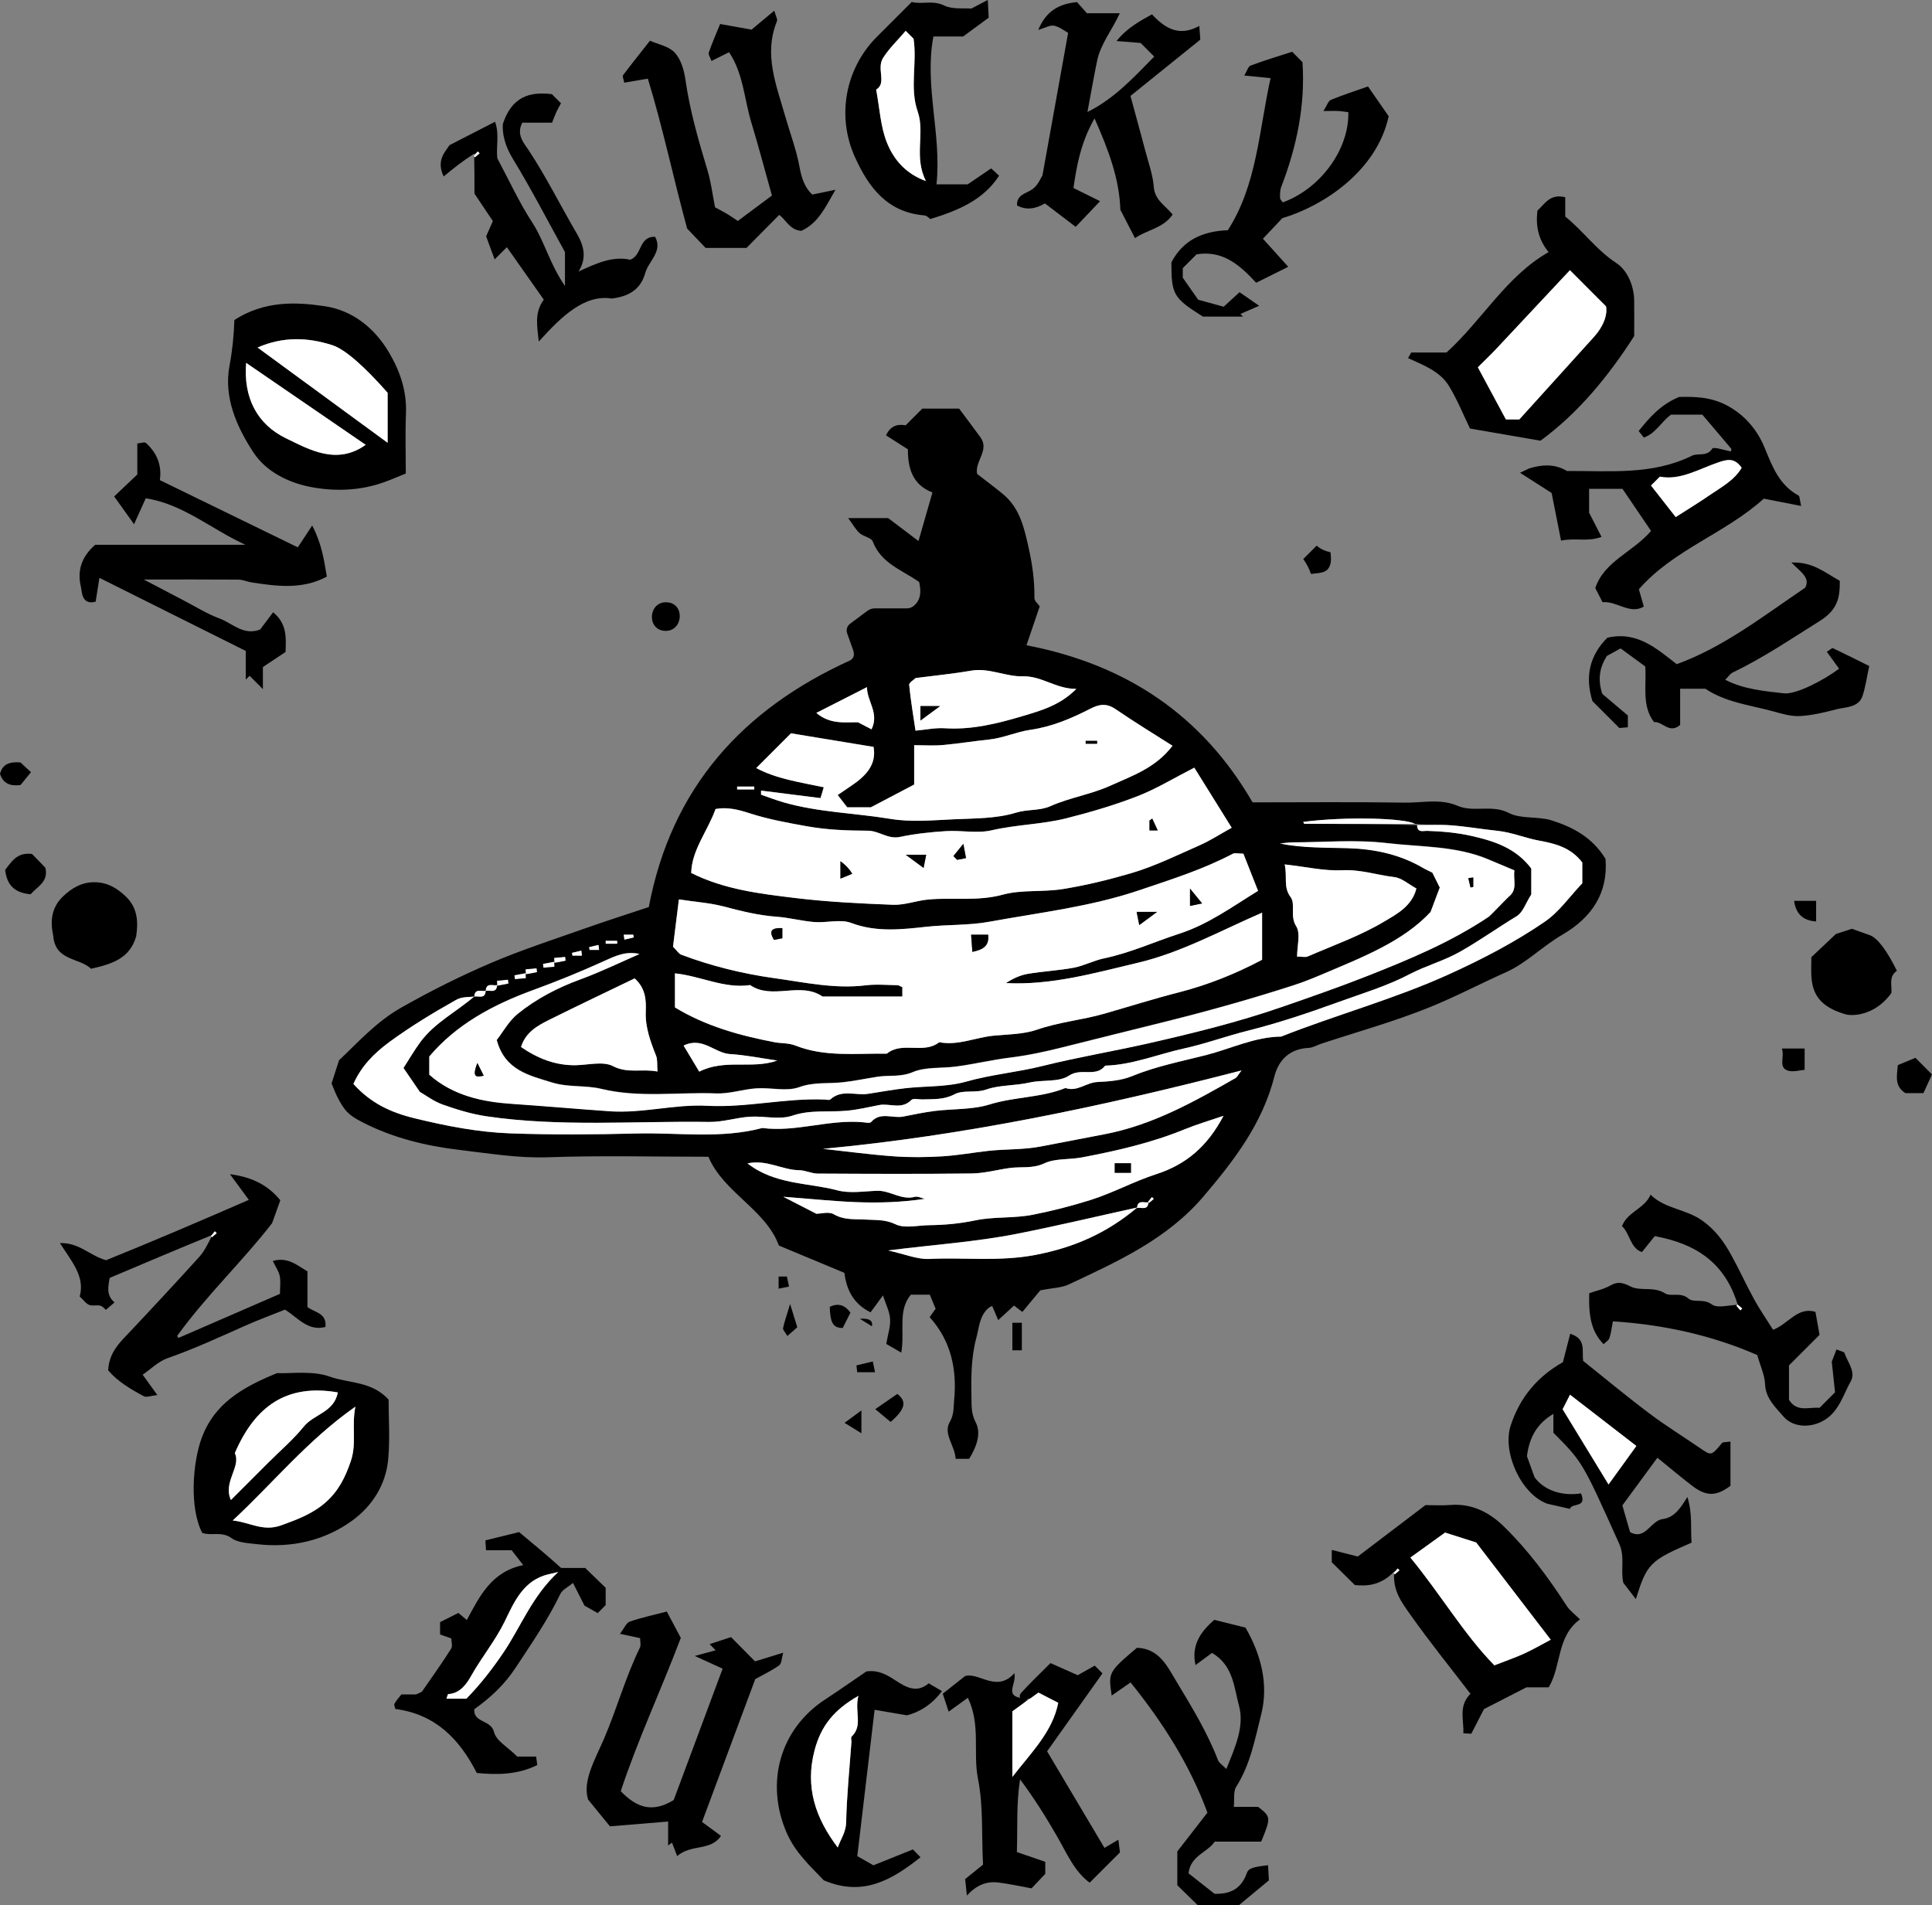 <svg viewBox="0 0 338.13 333.41" xmlns="http://www.w3.org/2000/svg" id="Calque_2">
  <rect x="0" y="0" width="338.13" height="333.41" fill="#808080" stroke="none"/>
  <defs>
    <style>
      .cls-1 {
        fill: #fff;
      }
    </style>
  </defs>
  <g data-name="Calque_1" id="Calque_1-2">
    <path d="M149.41,114.06l-1.14-3.21c-.22-.62-.02-1.3.51-1.69.99-.74,2.01-1.5,3.03-2.26.38-.28.84-.43,1.31-.43h5.63c.4,0,.8-.14,1.11-.39,1.41-1.14,1.34-2.68,1.01-4.22-2.99-2.11-6.66-3.24-8.12-7.09-.26-.68-1.63-.86-2.31-1.47-.67-.6-1.12-1.45-2-2.63h7c1.54,1.17,3.29,2.49,5.31,4.02.86-2.98,1.62-5.66,2.44-8.5-3.51-1.36-4.31-4.26-4.29-7.55-1.29-.82-2.49-1.59-3.83-2.45.73-1.59,1.89-2.03,3.43-1.76l2.92-2.92h6.44c1.07,1.43,2.4,3.2,3.71,4.99,1.68,2.29-1.01,4.21-.56,6.44,1.49,1.16,3.03,2.3,4.5,3.51,3.02,2.49,3.76,6,4.56,9.62.64,2.87,1.01,5.69.97,8.6,0,.51.65,1.03.93,1.45-.79,2.31-1.53,4.5-2.32,6.81,17.49,3.35,30.76,12.27,39.57,27.49,8.98,0,17.8-.09,26.62.05,3.08.05,6.24-.75,9.25.55,2.85,1.23,5.99-.29,8.99,1.26,2.14,1.1,5.06.54,7.46,1.29,3.67,1.16,7.11,2.92,9.45,6.74.47,5.82-2.24,10.2-7.63,13.32-3.4,1.97-6.27,4.96-9.81,6.53-4.51,2.01-8.89,4.33-13.44,6.16-6.14,2.48-12.57,4.26-18.87,6.34-.73.24-1.45.69-2.19.73-3.32.15-5.28,2.1-6.02,5.02-2.09,8.21-6.99,14.61-12.35,20.92-6.4,7.54-15.04,11.42-23.63,15.46-1.25.59-2.79.6-4.98,1.03-.67.81-1.85,2.22-3.14,3.78-.5-.38-.99-.75-1.46-1.11-.78.71-1.59,1.46-2.77,2.54-.49-1.14-.77-1.79-1.06-2.48-.23.14-.5.23-.69.41-1.54,1.39-1.57,3.3-2.07,5.15-.95,3.54-.92,7.06-.86,10.61.03,1.39-.04,2.7.74,4.2,1.03,1.97.12,4.36-1.15,6.39h-2.36c-.1-2.28-2.23-4.36-1.03-6.44.76-1.32.64-2.45.76-3.7.54-5.45-.5-10.48-4.28-14.66.45-.63.72-1.01,1.05-1.47-.29-.71-.62-1.51-1.02-2.46h-3.32c-2.34,2.81-1.02,6.41-1.67,10.14-1.14-.66-2.01-1.17-2.63-1.52.28-1.69.77-3.06.67-4.39-.1-1.35-.79-2.66-1.25-4.1-.62.85-1.36,1.85-2.17,2.96-3.03-1.51-4.2-3.96-4.58-6.91-3.71-1.55-7.41-3.09-11.46-4.78-2.34-6.35-9.68-9.25-12.34-15.54-9.71,0-18.88-.24-28.03.09-5.28.19-10.44-.69-15.56-1.29-5.78-.68-11.62-2.09-16.94-4.83-2.42-1.24-3.17-1.97-4.47-4.57-.34-.69-.61-1.41-.95-2.23.38-1.18.81-2.5,1.31-4.06,3.34-3.14,6.53-6.75,10.9-9.22,5.13-2.9,10.38-5.54,15.77-7.84,5.38-2.29,10.97-4.1,16.49-6.05,3.64-1.29,7.31-2.45,11.05-3.7,3.96-20.91,16.44-34.61,35.18-43.14.58-.26.87-.92.65-1.52ZM87.01,172.41c-.76.15-1.91-.5-2,1-.76.15-1.91-.5-2,1-1.09.15-2.1-.02-3.25.63-3.97,2.23-7.81,4.56-11.51,7.26-2.83,2.07-5,4.3-6.39,7.41,2.98,3.3,6.39,4.95,10.68,6,5.59,1.37,11.15,2.45,16.83,2.65,7.32.26,14.66.21,21.98.02,7.36-.19,14.79.98,22.07-.96,5.92.76,11.67-1.53,17.58-1.01.5.04,1.24.22,1.46-.03,1.65-1.87,3.77-.59,5.62-.96,1.85-.37,3.71-.75,5.58-.99,3.19-.4,6.54-.2,9.54-1.13,4.37-1.36,9.03-1.17,13.28-2.88,2.05.71,3.64-.97,5.58-1.05,2.04-.09,4.2-.26,6.05-1.02,4.18-1.72,8.64-2.59,12.93-3.68,4.36-1.11,8.55-3.2,13.19-3.25,9.74-3.85,19.88-6.58,29.45-10.94,5.8-2.64,11.44-5.58,16.67-9.15,2.53-1.73,4.39-4.45,6.58-6.74v-3.64c-2-2.6-4.63-3.29-7.58-3.83-2.42-.44-4.75-1.45-7.26-1.71-2.7-.28-5.38-.75-8.08-.96-1.99-.16-4-.03-6.38-.26-1.74-1.02-12.08-1.32-19.54-.35.07.12.13.34.2.34,6.57.02,13.15.01,19.72.24.01,1.38,1.07.96,1.79.99,2.56.09,5.04.29,7.61.86,4.2.93,7.93,2.2,10.58,5.73v4.54c-.96,1.5-1.46,3.14-2.55,3.8-3.32,2.01-6.48,4.28-9.88,6.2-2.87,1.63-6.01,2.46-8.86,3.95-4,2.1-8.27,3.36-12.46,4.88-5.22,1.89-10.5,3.68-15.89,5.02-3.76.94-7.4,2.29-11.21,3.12-4.57,1-8.95,2.86-13.72,2.99-1.61,2.1-4.21.32-6.32,1.74-1.78,1.2-4.63.69-6.94,1.22-2.51.57-5.27.42-7.5,1.2-2,.71-4.01.02-5.61.85-1.89.99-3.72.83-5.63.9-.66.02-1.6-.24-1.93.1-1.71,1.76-3.79.53-5.65.89-1.85.36-3.7.8-5.58.98-3.19.31-6.37-.22-9.62.88-2.24.76-4.95.02-7.44.18-2.37.16-4.72.95-7.08.91-13.01-.19-26.06.92-39.02-.99-2.59-.38-5.15-1.17-7.63-2.05-1.58-.56-2.97-1.63-4-2.22-1.03-1.5-1.81-2.64-2.86-4.18.97-1.49,1.89-3.11,2.99-4.59,2.51-3.36,6.28-5.25,9.39-7.92.76-.15,1.91.5,2-1,.76-.15,1.91.5,1.97-1.78.01.29.03.58.04.86.65-.13,1.3-.25,1.95-.38-.03-.22-.05-.43-.08-.65-.64.05-1.28.11-1.89.94ZM97.04,169.19c-.01-.29-.03-.58-.04-.86-.65.13-1.3.25-1.95.38.03.22.05.43.08.65.64-.05,1.28-.11,1.86-1.72.01.29.03.58.04.86.65-.13,1.3-.25,1.95-.38-.03-.22-.05-.43-.08-.65-.64.05-1.28.11-1.86,1.72ZM201.01,210.41c-.76.15-1.91-.5-2.02.91-7.01,1.55-14,3.22-21.04,4.6-7.19,1.42-14.53,1.89-22.5,2.91,2.91.64,5.07,1.58,7.18,1.48,6.18-.29,12.31.5,18.58-.7,6.67-1.28,12.46-3.76,17.8-8.21.76-.15,1.91.5,1.9-1.09.07.07.13.13.2.2.27-.23.54-.46.82-.7l-.32-.32c-.23.27-.46.54-.59.91ZM91.98,169.64c.01.29.03.58.04.86.65-.13,1.3-.25,1.95-.38-.03-.22-.05-.43-.08-.65-.64.05-1.28.11-1.86,1.72-.01-.29-.03-.58-.04-.86-.65.13-1.3.25-1.95.38.03.22.05.43.08.65.64-.05,1.28-.11,1.86-1.72ZM117.79,165.69c.71.71,1,1.23,1.43,1.39,5.26,1.98,10.78,3.34,16.24,4.1,5.26.73,10.61,1.94,16.06,1.26,1.81-.22,3.66-.05,5.5-.02.29,0,.57.22.9.35v1.63h-13.98c-3.91-2.67-8.76.67-12.67-2-4.51.67-8.64-1.59-13.15-2.05v5.96c5.34,3.25,11.29,4.91,17.42,6.09,1.23.24,2.42.09,3.74.61,5.11,2.01,10.57,1.32,15.92,1.39,2.72-2.22,6.44.16,9.17-2,3.3.65,6.37-.85,9.57-1.15,2.51-.23,5.26-.25,7.53-1.04,3.89-1.35,7.93-1.69,11.82-2.81,4.32-1.24,8.61-2.6,12.96-3.71,5.12-1.31,9.98-3.25,14.63-5.72v-8.24c-7.42,3.22-14.16,6.96-21.68,8.75-7.65,1.81-15.19,3.98-23.17,3.57,1.22-.78,2.49-1.39,3.82-1.61,2.67-.46,5.41-.58,8.07-1.08,1.81-.34,3.5-1.26,5.31-1.64,4.57-.95,8.8-2.9,13.21-4.33,5.07-1.64,9.3-4.77,13.73-7.48-.96-2.45-1.79-4.54-2.57-6.51-.88,0-1.48-.18-1.87.03-5.23,2.75-10.79,4.49-16.37,6.38-8.57,2.89-17.42,3.89-26.18,5.5-3.61.66-7.38.48-11.09.89-4.25.47-8.73,1-13.11-.67-1.89-.72-4.3,0-6.45-.16-2.21-.17-4.38-.77-6.59-.93-3.17-.23-6.2-.98-9.26-1.79-2.4-.64-4.92-.8-7.87-1.24-.37,2.98-.72,5.78-1.03,8.28ZM209.01,134.35c-3.58,1.83-6.64,3.71-9.94,4.99-4.03,1.56-8.21,2.79-12.4,3.85-4.29,1.08-8.77,1.11-13.11,2.11-2.53.59-5.32-.02-7.97.14-2.71.17-5.43.46-8.08,1.02-2.11.44-3.65-1.08-5.6-1.09-3.55-.02-7.05-.13-10.62-.77-3.42-.61-6.84-1.23-10.11-2.29-2.04-.66-3.91-1.12-5.93-.74-1.4,3.9-4.16,7.14-4.26,11.19,5.81,2.92,12.15,3.65,18.25,4.39,5.6.68,11.36.96,17.06,1.18,2.01.08,4.04-.71,6.08-.91,4.35-.42,8.7.35,13.13-.86,3.33-.91,7.01-.41,10.57-.99,4.06-.66,8.02-1.63,11.91-2.77,4.11-1.21,8.02-3.14,11.97-4.88,1.82-.8,3.51-1.9,5.62-3.07-2.36-3.79-4.51-7.24-6.55-10.52ZM250.38,159.58c-4.78,5.14-11.83,7.88-18.76,10.82-1.7.72-3.42,1.43-5.17,1.99-7.24,2.34-14.55,4.4-21.94,6.25-6.16,1.54-12.36,3.06-18.53,4.62-3,.76-6.15,1.43-9.24,1.81-3.17.39-6.28,1.15-9.44,1.56-2.53.33-5.34.03-7.53.97-2.16.92-4.13.5-6.17.81-2.03.32-4.05.75-6.09.97-2.54.28-5.03-.09-7.64.86-2.21.8-4.95.04-7.44.2-2.37.16-4.74.99-7.08.89-6.7-.26-13.41.82-20.12-.8-2.72-.66-5.73-.23-8.56-1.1-4.07-1.25-8.31-2.16-9.72-7.46,1.11-1.42,2.14-3.34,3.69-4.59,3.27-2.64,6.99-4.57,10.98-6.03,3.51-1.29,6.88-2.94,10.31-4.42-2.35-.57-4.26.36-6.23,1.25-4.06,1.85-8.23,3.54-12.39,5.06-7.14,2.61-13.48,6.07-18.16,11.62v3.18c4.22,3.76,9.52,4.78,14.48,5.11,5.68.38,11.38.88,17.06,1.29,5.77.41,11.4-1.26,17.08-.96,6.93.37,13.7-1.38,20.59-1.09.33.01.8.15.98-.02,2-1.82,4.41-.64,6.61-.98,2.19-.34,4.38-.74,6.59-.99,3.52-.39,7.19-.19,10.55-1.14,4.39-1.25,8.91-1.63,13.33-2.73,6.21-1.55,12.56-2.6,18.83-4.03,7.75-1.77,15.46-3.67,22.94-6.25,5.07-1.75,10.18-3.53,15.2-5.51,7.38-2.91,14.61-5.93,21.21-10.36.21-.14,3.26-3.32,3.43-3.45,1.66-1.29.78-2.91,1.03-4.64-1.7-.72-3.12-1.31-4.54-1.91-5.68-2.41-11.83-2.16-17.77-2.86-5.42-.64-10.98-.14-16.48-.13-.75,0-1.49.13-2.24.2,3.96.79,7.9.7,11.84.81,4.6.14,9.04,1.04,13.08,3.39.67.39,1.37.7,1.75.89.55,1.11.95,1.93,1.3,2.61-.42,1.12-.8,2.13-1.6,4.24ZM133.21,138.37c0,.23,0,.46,0,.7,1.31.45,2.61.95,3.94,1.34,6.12,1.76,12.5,1.87,18.74,2.9,3.56.59,7.31.24,10.96.07,3.7-.17,7.54-.1,11-1.17,2.03-.62,4.11-.29,6-1.13,3.39-1.51,7.08-2.04,10.5-3.59,3.87-1.75,7.9-3.09,10.87-6.98-3.34-2.13-6.7-4.17-9.94-6.39-1.58-1.08-2.83-.92-4.45-.09-3.31,1.69-6.67,3.14-10.48,3.69-2.41.34-4.74,1.45-7.25,1.7-2.7.28-5.38.72-8.07.96-1.61.14-3.25.03-5.02.03v6.89c-2.52,1.33-5,2.62-7.58,3.98h-4.14c-.55-.71-1.03-1.32-1.67-2.15,1.01-.68,1.77-1.2,2.53-1.72,2.46-1.67,4.3-3.65,3.75-6.7-2.89-.48-5.39-.89-7.9-1.3-2.5-.41-5-.82-6.55-1.08-2.38,2.38-4.19,4.19-6.08,6.08,3.51,1.89,7.67,2.5,11.82,3.36-.22.71-.35,1.15-.57,1.9-3.52-.44-6.95-.88-10.39-1.31ZM214.14,195.27c-2.57.88-4.74,1.52-6.82,2.37-5.8,2.37-11.83,3.76-17.98,4.92-2.22.42-4.67.15-6.53,1.02-2.14,1-4.12.55-6.16.84-2.2.31-4.38.92-6.58.95-8.99.11-17.98.07-26.98.02-1.08,0-2.15-.58-3.23-.59-2.96-.03-5.7-1.93-9.04-1.19,4.82,3.75,10.54,3.34,15.72,4.71,2.18.58,4.64.16,6.97.08,2.27-.08,4.21,1.69,6.59,1.06.52-.14,1.16.22,1.75.35-4.05.61-8.02.73-11.98.58-3.95-.15-7.88-.57-12.78-.94,2.45,1.26,3.96,2.04,5.77,2.97.8,0,2.2-.42,3.07.09,1.84,1.08,3.73.8,5.63.93,1.73.11,3.37-.05,5.16.82,1.62.79,3.92.18,5.91.16,2.73-.03,5.38-.28,8.11-.85,3.25-.68,6.68-.31,10.08-.99,3.39-.68,6.72-1.54,9.98-2.55,3.95-1.24,7.65-3.28,11.59-4.55,5.25-1.69,8.97-4.92,11.74-10.21ZM144.03,201.06c4.13.45,8.26,1.01,12.41,1.31,2.82.2,5.67.17,8.49,0,2.7-.16,5.39-.66,8.08-.96,3.03-.33,6.03-.17,9.13-.76,3.7-.71,7.42-1.43,11.14-2.14,8.42-1.61,15.67-5.68,22.94-9.83.31-.18.48-.59,1.06-1.34-24.48,6.33-48.59,11.41-73.25,13.72ZM115.07,187.53c-.09-1.21.03-2.06-.24-2.75-.99-2.5-1.92-5-1.81-7.73.08-2.1-.04-4.1-1.95-5.82-4.89,2.36-9.89,4.74-14.85,7.2-2.11,1.05-4.23,2.19-5.03,4.81,2.92,2.01,6.06,3.27,9.68,3.18,2.16-.06,4.69-.72,6.4.16,2.64,1.36,5.04.41,7.8.95ZM224.84,151.28c.5,2.27-.28,3.95,1.04,5.73.91,1.22-.17,3.28.97,5.09.81,1.28.16,3.47.16,5.32.9,0,1.45.15,1.86-.02,4.52-1.96,9.23-3.62,13.42-6.13,2.09-1.25,4.83-2.65,5.6-5.77-1.39-.75-2.57-1.84-3.86-1.99-3.02-.36-5.91-1.36-9.08-1.2-3.15.16-6.34-.6-10.11-1.02ZM188.36,120.57c-3.52.02-6.06-2.29-9.34-2.2-3.04.08-5.9-1.53-9.05-.99-3.14.54-6.32.85-9.71,1.29-.27.27-1.18.79-1.14,1.21.28,2.82.76,5.61,1.11,8,1.8-.16,3.49-.53,5.15-.42,4.7.3,9.2-.82,13.59-2.13,3.18-.95,6.55-1.87,9.39-4.75ZM142.87,124.77c2.49,2.1,5.13,1.58,7.3,1.64.94.49,1.6.84,2.36,1.23,1.38-2.86-.78-4.83-.8-7.38-3.11,1.58-5.84,2.97-8.86,4.51ZM136.03,185.61c-2.76-.4-5.52-.97-8.3-1.14-2.65-.17-4.78-3.11-8.09-1.48,1.02,1.7,1.88,3.14,2.74,4.56,4.52-2.29,9.22-.37,13.65-1.94ZM132.01,138.16v-.5h-3v.5h3ZM109.17,163.58c.04.29.07.58.11.86.54-.13,1.08-.26,1.63-.39-.03-.16-.05-.32-.08-.48h-1.66ZM106.01,164.66v.5h2v-.5h-2ZM104.85,166.24c-.04-.29-.07-.58-.11-.86-.54.13-1.08.26-1.63.39.03.16.05.32.08.48h1.66ZM101.85,167.24c-.04-.29-.07-.58-.11-.86-.54.13-1.08.26-1.63.39.03.16.05.32.08.48h1.66Z"></path>
    <path d="M273.94,34.53v3.37c3.11,2.48,5.43,5.84,8.95,8.14,1.88,1.23,3.09,3.91,3.12,6.59.02,2,0,4,0,6.18-4.5,7.05-9.85,13.54-16.41,18.32-4.21-.73-8.1-1.4-12.33-2.13-1.06-2.19-2.16-4.93-3.66-7.42-1.53-2.54-4.43-3.68-7.18-4.9.19-.33.37-.66.56-.99h6.18c6.31-5.74,10.44-13.34,17.86-17.57-1.81-2.21-2.29-4.62-1.95-7.27,1.28-1.13,2.18-3.01,4.87-2.33ZM274.76,47.29c-4.34,4.64-8.59,9.19-12.85,13.72-1,1.07-2.07,2.08-3.26,3.27,1.69,3.15,3.3,6.14,4.91,9.13h2.34c4.24-4.69,8.65-9.57,13.06-14.44,1.58-1.75,2.41-3.73,2.12-5.35-2.32-2.32-4.18-4.19-6.32-6.33Z"></path>
    <path d="M244.01,275.03c-2.3,2.41-4.67,2.59-6.89,2.37-1.39-1.37-2.65-2.62-4.04-3.99v-2.16c1.47.37,2.75.7,4.55,1.16,3.67-2.79,7.69-5.84,11.85-9,1.38,0,2.86.1,4.33-.02,3.79-.31,6.85,1.28,9.41,3.78,4.25,4.15,7.76,8.91,10.99,13.89.51.8,1.35,1.39,2.31,2.35-4.12,3.01-3.21,8.11-5.47,11.89h-3.9c-2.81,1.44-5.01,2.57-7.43,3.81-.68,1.32-1.45,2.83-2.22,4.31-.37-.02-.7-.04-1.39-.07.13-2.31-.93-4.71,1.24-6.92-3.56-4.65-7.15-9.08-10.44-13.74-1.5-2.12-3.26-4.33-2.88-7.66-.03.36.03.43.1.49.27-.23.54-.46.82-.7l-.32-.32c-.23.27-.46.54-.6.52ZM246.84,272.59c5.37,6.53,9.38,13.44,14.7,18.86,2.09-.82,3.69-1.36,5.22-2.06,1.47-.67,2.88-1.49,4.64-2.42-4.74-6.18-9.19-11.98-13.05-17.02-2.29-.72-3.61-1.14-5.44-1.73-1.8,1.3-3.84,2.76-6.07,4.37Z"></path>
    <path d="M54.63,91.95c1.67,3.19,2.07,5.97,2.57,8.97-4.33,2.3-8.75,1.68-13.17,1.01-.77-.12-1.52-.48-2.28-.49-5.14-.04-10.27-.02-16.59-.02,3.01,1.58,5.02,2.64,7.04,3.69,2.05,1.07,4.04,2.32,6.19,3.12,2.31.85,4.23,3.09,7.15,1.93.65-.86,1.45-1.93,2.26-3.01,2.44,2.01,2.27,4.4,2.18,6.95-1.21.81-2.53,1.68-3.97,2.64v3.86c-.64-.64-1.48-1.49-2.33-2.33l-.67.67v-5.02c-8.4-4.19-16.8-8.39-25.61-12.79-.24,1.55-.45,2.87-.66,4.17-2.5.68-2.4-1.85-2.58-2.61-.62-2.55-.09-5.12,2.51-7.35h26.27c-5.92-2.7-10.95-7.16-17.43-8.13-.75,1.66-1.33,2.93-2.05,4.53-1.31-1.83-2.49-3.47-3.48-4.86,1.62-1.54,3.03-2.88,4.05-3.84v-5.43c.62-.05,1.26-.3,1.5-.09,1.9,1.7,2.82,3.84,2.45,6.51,8.03,3.91,16.06,7.82,24.14,11.76.86-1.3,1.52-2.31,2.51-3.81Z"></path>
    <path d="M302.86,252.32v7.71c-2.47,1.86-4.23,1.91-6.73-.02-2.02-1.55-3.97-3.19-6.06-4.89-2.07,2.81-4,5.43-6.13,8.34.38,1.31.85,2.96,1.35,4.68,2.71,1.5,3.57-2.02,5.72-2.29,2.08-.26,3.17-2.04,4.31-3.86.92,2.94.53,5.52.73,7.99-7.3,3.16-7.81,3.68-9.75,9.88-.86-1.12-1.56-2.02-2.2-2.86-.5-2.28.32-4.51-.7-6.79-6.42-14.27-6.37-14.29-11.53-19.46v-3.31c-2.76,1.64-4.2,3.96-4.63,7.41.21.57.63,1.73,1.34,3.71,1.66,2.23,4.7,3.33,8.12,2.8,1.11,2.64-1.68,1.61-1.94,2.71-1.32-.3-2.64-.6-3.96-.9-4.55-1.64-7.93-8.99-6.41-13.67,1.59-4.89,4.66-8.58,9.14-11.1.42-1.64.84-3.27,1.28-4.97,2.85.88,2.01,2.91,2.27,4.74,3.75,3,7.58,6.19,11.56,9.18,2.88,2.17,5.97,4.08,8.95,6.12,1.93,1.32,1.91,1.33,3.79-.93.15-.18.6-.12,1.48-.25ZM281.52,259.79c1.73-2.39,3.2-4.42,4.86-6.72-3.87-2.99-7.59-5.87-11.61-8.97-.39.77-.76,1.5-1.29,2.54,2.25,3.69,4.97,8.14,8.03,13.16Z"></path>
    <path d="M315.23,88.55c-2.52-.49-4.61-.9-6.54-1.28-6.82,6.15-15.75,8.88-21.86,15.85.27.96.56,1.97.86,3.04-2.44,1.45-4.71-1.01-7.22-.77-.43-.83-.85-1.65-1.27-2.47,1.57-4.72,6.56-6.26,9.76-10-1.68-2.48-3.41-5.02-5-7.37h-5.84v4.18c.75,1.46,1.38,2.69,2.17,4.23-2.4.92-4.68.12-7.08.66-.53-2.67-1.02-5.13-1.65-8.34-1.35-.86-3.32-2.13-5.53-3.54.42-.2.99-.47,1.56-.74,2.06-.66,4.44-.92,6.65.43,7.39-.05,14.9.77,21.85-2.66,1.13-.56,2.61.24,3.58-1.25.25-.38,2.13.29,3.27.48.02-.16.12-.38.06-.46-1.68-2-3.37-3.98-5.07-5.97h-5.47c-1.69,1.19-2.66,3.29-4.77,4.01-.31-.39-.49-.63-.9-1.15,1.87-2.31,3.81-4.61,7.09-5.96,2.61-.04,5.45-.07,8.42,1.52,3.24,1.74,5.33,4.45,6.51,7.31,1.41,3.42,2.58,6.59,5.98,8.44.18.1.16.58.44,1.82ZM288.95,84.98c1.44,1.83,2.9,3.69,4.32,5.51,2.16-1.39,4.15-2.6,6.07-3.92,2.02-1.39,4.24-2.57,5.47-4.71-1.12-1.55-2.15-1.58-3.87-1.01-3.52,1.16-6.83,3.29-10.44,2.57-.68.68-1.04,1.04-1.56,1.56Z"></path>
    <path d="M113.37,13.77c-1.85.32-2.99.51-4.12.7-.13-.69-.34-1.12-.22-1.29,1.44-1.91,2.94-3.78,4.72-6.05,1.4.62,3.29.95,4.34,2.08,1.07,1.15,1.62,3.02,1.86,4.66.77,5.44,2.28,10.67,3.86,15.9.63,2.08.89,4.28,1.33,6.51.73.4,1.42.75,2.1,1.15.54.32,1.05.68,1.89,1.24,1.95-1.45,3.98-2.97,5.97-4.45-1.25-4.45-2.35-8.64-3.61-12.79-1.23-4.07-1.39-8.54-3.89-12.29-1.27.63-2.08,1.04-3.08,1.53-.22-.63-.59-1.12-.48-1.45.55-1.6,1.23-3.15,1.99-5.02,1.97.36,3.63.65,5.5.99,1.06-.89,2.39-2,3.98-3.32.26.95.61,1.49.47,1.83-2.36,5.79-.12,11.17,1.43,16.6.85,2.98,1.97,5.9,2.52,8.93.36,2,.96,3.65,2.22,4.82,1.28-.26,2.41-.5,4.07-.84-1.8,3.1-3.02,5.85-5.98,7.19-2.02-.13-2.76-2.03-3.87-2.79-2.11,2.13-4.18,4.22-5.72,5.78h-7.16c-1.1-1.15-2.24-2.36-3.23-3.39-2.42-8.83-4.25-17.66-6.88-26.24Z"></path>
    <path d="M41.02,56c5.23-3.37,10.73-3.18,15.88-2.4,4.67.71,8.57,3.67,11.16,8.05,1.99,3.36,3.15,6.81,2.99,10.75-.14,3.48-.03,6.98-.03,10.47-1.27.51-2.54,1.07-3.83,1.53-4.25,1.53-8.82,1.63-13,.79-3.69-.75-7.61-2.59-9.87-6.06-2.96-4.55-5.18-9.62-4.15-15.13.51-2.72.77-5.37.85-8ZM45.08,60.82c7.62,5.58,15.08,11.04,22.76,16.67v-8.75c-4.04-4.58-7.44-7.6-9.65-8.32-4.35-1.41-8.69-1.53-13.11.4ZM43.08,63.51c-.51,6.18,2,10.79,6.96,13.19,4.19,2.03,8.93,4.73,13.96,1.15-6.99-4.79-13.84-9.49-20.92-14.34Z"></path>
    <path d="M37.22,216.1c-6.13,2.51-11.94,4.97-18.03,7.55-.19,1.37-.72,2.93.85,4.29-.37.32-.75.64-1.51,1.3-.23-.18-.56-.63-.98-.73-.62-.16-1.38.1-1.95-.14-.57-.23-.98-.85-1.65-1.47.96-3.51-1.41-6.12-3.46-9.34,3.38-.13,5.2,2.2,8.08,2.99,8.03-3.24,16.34-6.8,24.98-10.56-1.15-1.57-1.97-2.68-3.31-4.5,4.16.55,6.77,2.08,8.82,4.57-.48,1.34-.9,2.49-1.44,4.01-5.08,6.58-11.47,12.61-16.6,19.71-.03.05.15.25.22.37,5.88-2.55,11.75-5.1,17.76-7.71,0-1.21.15-2.21-.04-3.13-.18-.84-.72-1.6-1.22-2.63,2.68-.74,4.21.75,6.07,1.82v6.25c1.34,1,3.4,1.03,3.15,3.48-3.1.82-4.86-1.68-7.09-3.03-2.38.96-4.7,1.81-6.95,2.81-4.5,2-8.97,4.07-13.63,5.7-1.59.56-2.9,1.91-4.32,2.88.86,1.19,1.56,2.17,2.57,3.56-1.16.12-1.91.45-2.36.21-2.35-1.25-4.65-2.63-6.25-4.54.16-2.62,1.4-4.2,2.86-5.74,4.4-4.65,8.76-9.34,13.06-14.08.93-1.02,1.53-2.33,2.36-3.91-.25.28-.19.35-.12.41l.82-.7-.32-.32c-.23.27-.46.54-.38.6Z"></path>
    <path d="M126.46,292.03c-1.63-.74-2.88-1.31-4.86-2.22,1.38-.37,2.51-.68,3.65-.99-.35-.36-.7-.72-1.05-1.08,1.32-.43,2.64-.86,3.74-1.23,1.42,1.44,2.81,2.84,4.2,4.25,1.76-.54,3.08-.95,4.94-1.52-.29.97-.27,1.9-.71,2.21-1.24.9-2.66,1.56-4.19,2.41-3.03,8.12-6.14,16.5-9.31,25,1.13.83,2.2,1.62,3.31,2.44-1.82,2.72-5.14,1.37-7.67,3.53-.29-.75-.59-1.55-.9-2.35-.23.17-.45.34-.68.5v-4.19c-3.49.29-6.81.56-10.18.84-1.14-1.4-2.18-2.67-3.83-4.69-1-3.29,1.22-6.97,2.82-10.71,2.24-5.24,3.75-10.77,6.26-15.9.2-.4.03-.98.03-1.64-1.02-.22-2.04-.43-3.53-.75.75-.98,1.1-1.93,1.71-2.14,2.05-.71,4.19-1.16,6.49-1.76.95,1.8,1.75,3.3,2.45,4.61-3.5,9.24-7.57,17.91-10.51,26.83,2.82,2.93,5.57,3.82,9.27,1.54,2.73-7.33,5.63-15.11,8.57-23.01Z"></path>
    <path d="M48.55,240.31c2.41.11,6.11-.48,9.21.63,3.3,1.18,7.27.75,10.25,4,0,3.25.26,6.88-.07,10.46-.41,4.46-2.81,8.2-6.32,10.74-4.87,3.53-10.66,4.79-16.61,4.11-1.44-.16-3.41-.27-4.46-1.04-1.75-1.28-3.5-.37-5.15-.93-2.25-4.28-1.74-12.27-.05-16.76,2.19-5.8,6.93-8.7,13.2-11.23ZM62.19,246.2c-8.33,5.84-14.31,13.26-21.45,19.91,3.01.3,5.28,2.01,8.5.84,2.86-1.04,5.53-2.04,7.81-4.06,2.2-1.96,3.4-4.35,4.36-7.19,1.06-3.14.11-6.08.79-9.49ZM59.12,243.69c-8.95-1.56-14.49,2.42-18.02,10.62,1.14,2.39-2.13,5.05-.69,8.21,2.29-2.29,4.4-4.4,6.5-6.5,2.11-2.11,4.4-4.06,6.27-6.37,1.74-2.15,5.31-2.47,5.94-5.96Z"></path>
    <path d="M165.01,296.41c1.14-.9,2.27-1.8,3.88-3.07,2.43-.77,5.52,3,8.65-.52.42,2.21-2.24,4.24,2.33,4.49.13.15-1.45,1.29-2.69,2.19v11.48c3.42-4.42,7.01-7.89,8.03-12.97-1.17-.6-2.12-1.1-5.34-.7-1.63.37-1.59-.55-1.12-1.07,1.54-1.72,3.23-3.3,5.1-5.18,1.56.69,3.1,1.38,4.77,2.12.84-.48,1.89-1.07,2.97-1.68l1.36,1.36c-3.28,4.61-6.55,9.22-9.69,13.64,3.4,5.73,6.72,11.31,10.04,16.9.76-.44,1.4-.82,2.43-1.43.15,1.17.25,1.92.28,2.22-1.84,1.84-3.45,3.45-5.3,5.3-2.68-1.95-4.01-5.17-5.72-8.13-1.95-3.38-4.02-6.7-6.46-9.95-.68,4.26-.42,8.44-.56,12.72,1.69.58,3.29,1.13,4.97,1.71v2.11c-.75.79-1.63,1.72-2.41,2.53-2.14-.38-3.99-.81-5.86-1.03-2.02-.23-3.77.46-5.45,2.29-.11-1.05-.19-1.82-.3-2.88,1.04-.84,2.19-1.77,3.13-2.53-.28-5.3.08-10.13-.89-15.04-.9-4.51.53-9.39-1.77-14.16-1.04.75-2.02,1.46-3.36,2.43-.36-1.11-.7-2.12-1.03-3.14Z"></path>
    <path d="M202,9.9c-.84-.84-1.55-1.55-2.38-2.38-1.12-.09-2.36-.19-4.21-.34,1.93-2.38,4.09-3.48,6.2-4.67,2.18,2.34,4.67,4.03,8.29,2.03.05.73.1,1.36.17,2.4-3.94,3.18-8.05,6.48-12.22,9.85.89,3.28,1.76,6.42,2.59,9.57.55,2.11,1.33,4.21,1.49,6.35.17,2.29,1.94,3.19,3.3,4.83-1.62,2.41-4.46,2.67-6.59,4.13-.9-1.75-1.68-3.26-2.56-4.96-.16-5.32-2.03-10.39-4.52-15.99-2.41,4.24-3.11,8.21-3.69,12.18,1.54.77,2.89,1.44,4.66,2.31-1.54,1.62-2.85,2.99-4.27,4.49-1.9-1.45-3.65-2.78-5.38-4.1-1.66.96-3.23,1.23-4.89.36-.06-1.95,1.61-2.06,2.73-2.87.96-.69,1.46-2.01,1.73-2.4,1.55-8.61,2.98-16.52,4.49-24.94-.63-.34-1.5-1.06-2.47-1.25-.72-.14-1.57.39-2.76.74,1.36-3.32,3.66-4.59,6.79-4.87.54.61,1.09,1.23,1.73,1.95h5.75c-1.37,2.99-3.36,5.37-3.97,8.33-.59,2.85-1.08,5.71-1.69,8.95,4.66-2.31,8.01-5.95,11.67-9.68Z"></path>
    <path d="M304.13,228.36c-2.22-7.38-7.31-10.69-14.52-12.03-.61.76-1.36,1.69-2.25,2.8-2.05-.7-2.09-3.26-3.49-4.55,1.06-2.59,3.88-2.98,5.01-5.49,2.56,2.52,6.23,2.48,9.12,4.58,2.29,1.66,3.72,3.66,4.98,5.95,1.42,2.56,2.63,5.25,4.04,7.81.98,1.78,2.15,3.46,3.3,5.3,2.71-1.05,4.28-4.08,7.41-3.14.26,1.42.5,2.8.72,4.02l-5.35,5.35v6.03c1.42,2.26,3.59,1.2,5.34,1.4.89-.89,1.72-1.72,2.72-2.72-.19-1.84-.41-3.87-.57-5.36.3-.78.61-1.58.82-2.14.87.36,1.34.41,1.4.61.55,1.63,2.03,3.31,1.1,4.97-1.3,2.31-2.01,5.09-4.43,6.67-2.3,1.51-5.59,1.55-7.38-.55-1.35-1.58-3.1-3.14-3.19-5.66-.05-1.5-.77-2.99-1.36-5.06-7.77-3.4-16.26-5.33-25.27-5.9-.22,1.11-.31,2.06-.61,2.93-.14.42-.67.72-1.02,1.07-1.95-2.04-2.66-4.44-2.51-8.93,1.15-.4,2.54-.69,3.73-1.36,1.32-.73,2.16-.49,3.49.18,1.77.9,4.04-.06,6.01,1.19,1.09.69,2.73-.28,4.14.93.92.79,2.65-.05,4.08,1.02.96.72,2.9.14,4.52.08-.1.01-.16.08-.23.14.23.27.46.54.7.82l.32-.32c-.27-.23-.54-.46-.79-.64Z"></path>
    <path d="M197.86,294.45c-1.39.96-2.28,1.58-3.3,2.29-.6-4.06-.57-4.11,4.42-8.36,3.96.14,5.35,3.31,7.03,6.09,2.63,4.37,5.29,8.73,7.14,13.53.22.57.88.97,1.48,1.59,1.48-3.67,3.22-7.42,2.21-11.09-.87-3.14-.97-7.04-4.72-9.22-.82.6-1.78,1.31-2.89,2.13-.79-3.62,1.02-5.92,3.28-7.92,1.75.44,3.42.85,5.47,1.36,2.61,4.49,4.12,9.8,2.75,15.19-1.08,4.28-1.9,8.77-4.37,12.66-.54.84-.29,2.18-.42,3.52h4.25c2.26,1.75,2.27,1.87.54,6.09h-8.14c-1.26,1.91-4.21,2.4-4.58,5.54,1.18.93,2.48,1.95,4.56,3.59,1.77.03,4.47-.19,5.65-3.65.3-.87,1.29-1.08,3.71-1.35.05.79.09,1.57.15,2.64-1.73,1.43-3.58,2.96-5.24,4.34h-7.23c-1.22-1.19-2.41-2.35-3.56-3.48v-5.92c1.73-2.22,3.39-4.37,5.27-6.79-3.08-8.38-7.85-15.84-13.44-22.77Z"></path>
    <path d="M205.03,45.88c2.03-3.85,5.39-5.41,9.86-5.59,5.11-7.96,5.43-17.36,7.48-26.61-1.59-.16-2.83-.28-4.6-.46.46-.76.67-1.59,1.12-1.75,2.46-.92,4.98-1.68,7.25-2.41.85.85,1.32,1.32,1.81,1.81.52,7.57-1.01,14.81-3.72,21.86-.22.58-.21,1.27-.2,1.9,0,.27.3.53.47.79,6.57-2.38,11.63-9.23,11.48-15.79-.57-.07-1.18-.17-1.79-.2-.63-.04-1.27,0-2.57,0,.62-.97.84-1.76,1.3-1.95,2.13-.88,4.33-1.58,6.5-2.35,1.37,1.97,2.53,3.65,3.62,5.22-2.09,9.65-11.56,15.75-18.61,17.83-1.45,1.53-2.33,2.47-3.4,3.6,1.26,1.4,2.75,3.05,4.43,4.91-2.12,1.06-3.87,1.94-5.61,2.8-2.84-3.06-5.79-5.73-10.43-4.98-.76.76-1.59,1.59-2.42,2.42v1.67c.71,1.01,1.51,2.15,2.7,3.86,1.13.31,2.92.8,4.46,1.22,1.12-1.03,1.94-1.77,2.78-2.54,1.08.75,1.84,1.27,3.43,2.38-1.72.75-2.5,1.08-3.28,1.42.15.16.3.32.45.47h-7.01c-5.19-3.27-5.52-3.84-5.52-9.51Z"></path>
    <path d="M278.7,122.69q-2.02-6.45,2.61-11.08c5.16-1.2,8.56,1.84,12.14,4.63,8.19-2.97,15.06-8.36,22.48-13.38.98-1.77-.86-2.8-2.4-4.41,3.77-.15,5.9,1.8,8.46,3.2.05,2.99-.42,5.1-3.49,7.02-5.02,3.14-9.91,6.47-15.27,9.04-.42.2-.72.69-1.29,1.26,3.3,1.69,6.85,1.98,10.29,2.37,2.1.23,6.9-2.26,9.64-4.31-.71-.98-1.42-1.96-2.15-2.96.55-.33.91-.7,1.07-.63,2.1.99,4.17,2.04,6.36,3.12-.43,1.95-.65,3.66-1.19,5.27-.68,2.03-3.06,1.92-4.45,2.28-2.07.54-4.31,1.09-6.5,1.21-1.67.09-3.41-.49-5.07-.93-3.88-1.02-7.96-1.51-11.48-3.85h-4.41v6.33c-1.9,1.65-3.06-.65-4.58-.5-2.15-2.87-1.3-6.2-1.52-9.73-1.34-.98-2.88-2.11-4.32-3.16-.73.4-1.4.77-2.4,1.32-1,1.59-1.78,3.65-.81,6.63,1.02.87,2.6,2.2,4.48,3.79v2.06c-.69.06-1.32.11-1.49.13-1.72-1.72-3.23-3.23-4.73-4.73Z"></path>
    <path d="M98.22,274.41h4.2c1.24,1.2,2.43,2.36,3.58,3.47v3.04c-.49.49-.96.96-1.39,1.39-.66-.37-1.31-.74-2.32-1.31-.48-.94-1.16-2.29-2.01-3.97-.86.73-1.86,1.18-2.22,1.94-2.17,4.53-5.01,8.62-7.75,12.8-1.99,3.04-4.44,5.33-7.3,7.36-.21,2.41,2.93,1.8,3.46,4.01.36,1.52,2.41,2.63,4.06,4.28h3.3c.09.67.14.98.2,1.48-3.37,1.69-6.98,1.75-10.59,1.39-3.03-5.98-7.3-10.3-14.25-11.2-.06-.31-.27-.7-.16-.91.31-.56.75-1.04,1.22-1.64h2.6c.53-.28.91-.35,1.06-.58,1.71-2.45,3.44-4.89,5.04-7.41.29-.45.04-1.24.04-1.8-.81-.29-1.39-.49-1.97-.7v-2.16c1.02-.51,2.11-1.06,3.2-1.61.45.38.82.69,1.48,1.24,2.22-4.1,4.27-8.46,9.87-9.61-.82-1.06-1.3-1.67-2.02-2.6h-4.49c-.04-.68-.06-1-.11-1.73,2.03-.5,4.13-1.02,5.9-1.45,2.69,2.24,5,4.15,7.34,6.27-.54.33-.88.67-.85.85-.99.19-1.61.3-2.2.5-3.82,1.32-5.3,4.9-6.82,8.01-1.65,3.38-4.02,6.24-5.84,9.47-.76,1.36-1.92,3.13-4.04,3.25-.1,0-.17.43-.31.8h3.48c2.42-2.47,4.53-5.18,6.52-8.13,3.05-4.53,4.96-9.78,9.21-13.9-.02-.18.31-.51.85-.85Z"></path>
    <path d="M82.96,26.91c-2.14,1.37-3.58,2.55-5.31,3.97-1.39-2.84.36-4.4,1.01-5.47,3.01-1.55,5.34-2.74,7.98-4.1.8,2.18.15,4.47.4,6.4,2.08,3.88,3.82,7.72,6.1,11.21,2.15,3.3,3.05,7.24,5.74,11.14v-5.94c-3.08-5.58-5.93-11.11-9.16-16.39-1.36-2.22-1.84-4.36-1.71-6.04,1.56-4.78,4.7-5.69,8.58-5.21.45.45.92.92,1.59,1.59-.24.46-.55.97-.8,1.52-.26.56-.46,1.14-.76,1.88h-5.21c-1.11,2.12.3,3.59,1.17,4.9,3.08,4.69,5.56,9.71,8.39,14.54,1.16,1.98,1.82,4.19.28,6.61,3.13-1.45,6.02-2.75,9.04-2.06,2.17-.81,1.42-4.05,4.36-4.03,1.39,2.55-1.11,4.24-1.7,6.28-.6,2.09-1.86,4.03-5.85,4.54-4.75-.76-8.73,3-12.81,7.53-.25-2.69-.83-5,.88-7.34-2.12-3.01-4.27-6.07-6.46-9.18l-2.14,2.14c-.52-1.41-1.02-2.77-1.49-4.04.4-.91.77-1.75,1.18-2.67-1.11-1.66-2.15-3.21-3.22-4.8,0-2.12,0-4.29-.05-6.96.01.48.08.55.14.61l.82-.7-.32-.32c-.23.27-.46.54-.64.4Z"></path>
    <path d="M164.86,295.95c-1.76,2.41-4.04,3.74-6.14,4.25-2.13-.37-3.77-.65-5.65-.97-1.04,8.81-2.03,17.19-3.03,25.61.88.5,1.81,1.03,2.82,1.61,2.21-.89,4.49-1.81,6.91-2.78.21.21.67.69,1.34,1.37-4.97,3.93-10.05,6.97-16.93,4.04-2.29-2.42-5-4.81-6.54-8.41-3.72-8.67-1.16-18.05,6.78-23.25,2.37-1.55,4.68-3.18,7.21-4.9,1.39-.2,2.69.1,4.25,1.04,1.87,1.11,4.15,3.21,6.66,1.04.89.53,1.76,1.04,2.32,1.37ZM146.62,323.33c.51-1.46,1.43-2.66,1.47-4.41.1-4.68.59-9.35.92-14.02.02-.33-.14-.81.03-.97,2.05-1.99.47-4.27,1.19-7.13-4.38,2.48-6.55,5.37-7.65,9.46-1.74,6.52.18,11.97,4.04,17.07Z"></path>
    <path d="M159.57.35c1.77.46,3.65-.36,5.64.6,1.51.73,3.51.44,4.79.55,1.1-.58,1.77-.93,2.88-1.51.06,1.23.11,2.01.16,3.1-1.41,1.04-2.95,2.17-4.47,3.29h-5.21c-1.63,8.64,1.47,17.14.54,25.88h5.46c1.39-.94,2.7-1.83,4.11-2.79.43.39.87.8,1.39,1.28-2.74,4.2-7.01,6.05-12.05,7.59-.05-.03-.55-.6-1.08-.65-6.45-.54-9.71-4.91-12.09-10.17-3.27-7.21-1.69-15.52,3.8-21.05,2-2.01,4-4,6.12-6.12ZM158.51,5.41c-1.31,1.57-2.78,2.92-3.93,4.71-1.24,1.93.71,4.4-1.22,5.56.61,3.23.75,6.45,1.88,9.28,1.14,2.83,3.15,5.39,6.83,6.73-2.18-4.24-.13-8.38-1.45-12.18-1.45-4.15-.07-8.44-.72-12.73l-1.37-1.37Z"></path>
    <path d="M23.83,163.87c-1.1,3.86-4.23,4.86-7.91,5.67-2-1.98-6.27-1.29-6.61-5.81-.51-2.35-.4-4.84,1.72-6.85,1.56-1.48,3.25-2.48,5.48-2.48,2.23,0,3.92.99,5.48,2.47,2.12,2.01,2.22,4.5,1.84,7Z"></path>
    <path d="M323.22,177.57c-7.04-1.89-6.2-6.27-6.2-10.06,1.39-1.31,2.68-2.53,4.3-4.06.45-.15,1.48-.48,2.79-.9.8.29,1.96.7,3.12,1.11,1.42.52,3.07,2.82,4.76,6.24-1.54,1.05-.8,2.67-.98,3.91-2.44,3.38-5.79,4.06-7.78,3.77Z"></path>
    <path d="M5.37,156.51c-2.86-.27-4.15-1.6-4.47-4.27,1.1-1.37,2.01-3.12,4.7-2.79.71.73,1.6,1.65,2.34,2.41.59,2.5-1.4,3.26-2.58,4.65Z"></path>
    <path d="M335.23,185.13c1.1,1.1,1.91,1.93,2.9,2.91-.47,1.02-.98,2.12-1.5,3.27h-3.15c-1.91-1.2-1.52-2.88-1.33-4.91.96-.39,2.09-.86,3.09-1.27Z"></path>
    <path d="M116.43,110.41c-3.33-.1-3-5.22.32-5,3.19.21,2.82,5.09-.32,5Z"></path>
    <path d="M228.09,97.84c.83-.83,1.53-1.53,2.34-2.34.82.67,1.41.9,2.43,1.16.11.97.23,2.19-.52,3-.65.7-2.04.66-2.9.78-.34-1-.75-1.72-1.34-2.6Z"></path>
    <path d="M3.59,137.39c-1.8.23-3.03-.25-3.59-1.95.45-1.77,1.74-2.15,3.58-2.01.45.42,1.04.96,1.84,1.71-.73.9-1.31,1.61-1.83,2.25Z"></path>
    <path d="M311.86,183.5h3.98v3.74c-.88.05-2.09.45-3.02.1-1.59-.61-.46-2.26-.96-3.84Z"></path>
    <path d="M317.85,161.26q-3.41-.19-3.85-3.6h3.85v3.6Z"></path>
    <path d="M155.87,248.85c-.94-.78-1.64-1.36-2.69-2.23,1.67-1.15,2.74-1.89,3.87-2.67,1.46,1.18,1.72,2.4-1.18,4.91Z"></path>
    <path d="M148.84,229.73c-.57,1.12-.97,1.91-1.35,2.68-1.67,0-2.19-.87-2.27-3.7,1.55-.75,2.72-.24,3.62,1.02Z"></path>
    <path d="M177.18,231.5h1.66v4.82h-1.66v-4.82Z"></path>
    <path d="M139.54,232.29s-.8.7-1.74,1.52c-.38-.66-.81-1.06-.75-1.36.19-1,.55-1.96,1.23-4.24.57,1.84.8,2.6,1.26,4.08Z"></path>
    <path d="M150.76,246.85v3.99c-1.12-.7-1.88-1.16-2.95-1.83.98-.72,1.75-1.29,2.95-2.17Z"></path>
    <path d="M149.88,238.96c.91-.22,1.82-.43,2.88-.69.14.71.23,1.16.38,1.88h-3.12c-.04-.4-.09-.8-.13-1.19Z"></path>
    <path d="M136.27,223.41h1.45c.11.51.22,1.06.37,1.75-.65.13-1.09.22-1.82.37v-2.12Z"></path>
    <path d="M152.6,232.12c-.49-.31-1.11-.69-2.11-1.32q2.43-.19,2.11,1.32Z"></path>
    <path d="M117.79,165.69c.31-2.5.66-5.31,1.03-8.28,2.95.45,5.47.61,7.87,1.24,3.06.81,6.09,1.56,9.26,1.79,2.21.16,4.38.76,6.59.93,2.15.17,4.56-.56,6.45.16,4.38,1.66,8.86,1.13,13.11.67,3.71-.41,7.48-.22,11.09-.89,8.76-1.6,17.61-2.6,26.18-5.5,5.59-1.89,11.15-3.63,16.37-6.38.39-.21.99-.03,1.87-.03.78,1.97,1.6,4.07,2.57,6.51-4.43,2.71-8.66,5.84-13.73,7.48-4.41,1.43-8.64,3.38-13.21,4.33-1.8.37-3.5,1.29-5.31,1.64-2.66.5-5.4.62-8.07,1.08-1.33.23-2.6.83-3.82,1.61,7.98.41,15.52-1.76,23.17-3.57,7.52-1.78,14.26-5.53,21.68-8.75v8.24c-4.66,2.47-9.51,4.41-14.63,5.72-4.35,1.11-8.64,2.47-12.96,3.71-3.89,1.12-7.94,1.46-11.82,2.81-2.27.79-5.02.81-7.53,1.04-3.21.3-6.27,1.79-9.57,1.15-2.73,2.16-6.45-.22-9.17,2-5.35-.07-10.82.62-15.92-1.39-1.33-.52-2.51-.38-3.74-.61-6.13-1.17-12.09-2.84-17.42-6.09v-5.96c4.51.46,8.64,2.72,13.15,2.05,3.91,2.67,8.76-.67,12.67,2h13.98v-1.63c-.33-.13-.61-.35-.9-.35-1.83-.03-3.69-.2-5.5.02-5.44.67-10.8-.53-16.06-1.26-5.46-.76-10.98-2.11-16.24-4.1-.43-.16-.72-.68-1.43-1.39ZM170.18,166.59c1.86-.4,2.97-.99,2.77-3.01h-2.99c.08,1.07.14,1.95.22,3.01ZM202.51,159.59h-3.58c.15.77.26,1.32.46,2.31,1.08-.8,1.85-1.36,3.12-2.31ZM208.27,155.51v3.03c.72-.15,1.17-.24,2.12-.43-.68-.84-1.13-1.39-2.12-2.6ZM136.92,162.43c-2.23-.09-2.25.74-1.47,2.06.52-.1.96-.18,1.47-.28v-1.78Z" class="cls-1"></path>
    <path d="M209.01,134.35c2.04,3.28,4.19,6.72,6.55,10.52-2.11,1.17-3.8,2.27-5.62,3.07-3.94,1.74-7.85,3.67-11.97,4.88-3.88,1.14-7.85,2.11-11.91,2.77-3.56.58-7.24.08-10.57.99-4.43,1.21-8.77.43-13.13.86-2.04.2-4.07.99-6.08.91-5.7-.22-11.46-.5-17.06-1.18-6.1-.74-12.44-1.47-18.25-4.39.1-4.06,2.87-7.29,4.26-11.19,2.02-.37,3.9.08,5.93.74,3.27,1.06,6.69,1.68,10.11,2.29,3.57.64,7.07.75,10.62.77,1.95,0,3.49,1.53,5.6,1.09,2.65-.56,5.37-.85,8.08-1.02,2.66-.17,5.44.44,7.97-.14,4.34-1.01,8.82-1.03,13.11-2.11,4.19-1.06,8.37-2.29,12.4-3.85,3.3-1.28,6.36-3.16,9.94-4.99ZM162.1,149.59h-3.58c1.28.94,2.04,1.51,3.12,2.31.2-.99.31-1.54.46-2.31ZM147.09,153.77c1-.41,1.51-.62,2.07-.85q-.73-1.23-2.07-2.2v3.05ZM166.86,149.82c.22.22.44.44.66.66.45-.09.89-.17,1.55-.3-.13-.69-.23-1.25-.47-2.5-.84,1.03-1.29,1.59-1.74,2.14ZM202.62,145.33c-.33-.71-.64-1.39-.96-2.07-.16.12-.32.24-.48.35v1.72h1.44Z" class="cls-1"></path>
    <path d="M250.38,159.58c.8-2.11,1.18-3.12,1.6-4.24-.34-.69-.74-1.5-1.3-2.61-.37-.19-1.08-.5-1.75-.89-4.05-2.35-8.48-3.26-13.08-3.39-3.94-.12-7.88-.02-11.84-.81.75-.07,1.49-.2,2.24-.2,5.5-.02,11.06-.52,16.48.13,5.94.7,12.09.46,17.77,2.86,1.42.6,2.84,1.2,4.54,1.91-.25,1.73.63,3.35-1.03,4.64-.17.13-3.22,3.31-3.43,3.45-6.6,4.43-13.83,7.45-21.21,10.36-5.02,1.98-10.13,3.76-15.2,5.51-7.48,2.58-15.19,4.49-22.94,6.25-6.27,1.43-12.62,2.48-18.83,4.03-4.41,1.1-8.94,1.48-13.33,2.73-3.35.95-7.03.75-10.55,1.14-2.2.25-4.39.65-6.59.99-2.19.34-4.61-.84-6.61.98-.18.17-.65.03-.98.02-6.89-.29-13.65,1.46-20.59,1.09-5.68-.3-11.31,1.37-17.08.96-5.69-.4-11.38-.9-17.06-1.29-4.96-.33-10.26-1.36-14.48-5.11v-3.18c4.69-5.55,11.02-9.01,18.16-11.62,4.16-1.52,8.33-3.21,12.39-5.06,1.96-.89,3.88-1.82,6.23-1.25-3.43,1.49-6.81,3.14-10.31,4.42-3.99,1.46-7.71,3.39-10.98,6.03-1.55,1.25-2.58,3.17-3.69,4.59,1.4,5.3,5.64,6.2,9.72,7.46,2.83.87,5.84.44,8.56,1.1,6.71,1.62,13.42.54,20.12.8,2.35.09,4.71-.74,7.08-.89,2.49-.17,5.23.6,7.44-.2,2.61-.95,5.11-.57,7.64-.86,2.04-.23,4.06-.66,6.09-.97,2.03-.32,4.01.1,6.17-.81,2.2-.93,5.01-.64,7.53-.97,3.16-.41,6.28-1.17,9.44-1.56,3.1-.38,6.24-1.05,9.24-1.81,6.17-1.56,12.37-3.07,18.53-4.62,7.4-1.85,14.7-3.91,21.94-6.25,1.76-.57,3.47-1.27,5.17-1.99,6.93-2.94,13.98-5.69,18.76-10.82ZM83.55,186.04c-1.15,2.89.15,2.39,1.11,2.22-.33-.67-.67-1.33-1.11-2.22ZM257.84,153.57c-.29.04-.58.07-.86.11.13.54.26,1.08.39,1.63.16-.03.32-.05.48-.08v-1.66Z" class="cls-1"></path>
    <path d="M133.21,138.37c3.44.43,6.87.87,10.39,1.31.22-.74.36-1.18.57-1.9-4.15-.87-8.31-1.48-11.82-3.36,1.89-1.89,3.7-3.7,6.08-6.08,1.56.26,4.06.67,6.55,1.08,2.5.41,5.01.82,7.9,1.3.55,3.05-1.3,5.03-3.75,6.7-.76.52-1.53,1.04-2.53,1.72.65.83,1.12,1.44,1.67,2.15h4.14c2.59-1.36,5.06-2.66,7.58-3.98v-6.89c1.77,0,3.41.12,5.02-.03,2.7-.24,5.38-.68,8.07-.96,2.51-.26,4.84-1.36,7.25-1.7,3.8-.55,7.17-1.99,10.48-3.69,1.62-.83,2.88-.99,4.45.09,3.24,2.22,6.6,4.26,9.94,6.39-2.97,3.89-7,5.23-10.87,6.98-3.41,1.54-7.11,2.08-10.5,3.59-1.89.84-3.97.51-6,1.13-3.46,1.07-7.31,1-11,1.17-3.65.17-7.4.52-10.96-.07-6.24-1.03-12.62-1.14-18.74-2.9-1.33-.38-2.63-.89-3.94-1.34,0-.23,0-.46,0-.7ZM192.01,130.16v-.5h-2v.5h2Z" class="cls-1"></path>
    <path d="M248.01,144.41c2,0,4.01-.12,5.99.03,2.7.21,5.39.68,8.08.96,2.51.26,4.85,1.27,7.26,1.71,2.95.54,5.58,1.23,7.58,3.83v3.64c-2.18,2.29-4.04,5.01-6.58,6.74-5.23,3.58-10.86,6.51-16.67,9.15-9.57,4.36-19.71,7.09-29.45,10.94-4.63.05-8.83,2.14-13.19,3.25-4.29,1.09-8.75,1.96-12.93,3.68-1.85.76-4.02.93-6.05,1.02-1.94.09-3.53,1.77-5.58,1.05-4.25,1.72-8.91,1.52-13.28,2.88-3,.94-6.36.74-9.54,1.13-1.87.23-3.73.62-5.58.99-1.86.37-3.98-.91-5.62.96-.22.25-.96.07-1.46.03-5.91-.53-11.65,1.77-17.58,1.01-7.28,1.93-14.71.77-22.07.96-7.32.19-14.66.24-21.98-.02-5.68-.2-11.25-1.29-16.83-2.65-4.29-1.05-7.7-2.7-10.68-6,1.39-3.1,3.56-5.34,6.39-7.41,3.7-2.7,7.55-5.03,11.51-7.26,1.15-.65,2.16-.48,3.25-.63-3.11,2.67-6.89,4.56-9.39,7.92-1.1,1.48-2.02,3.09-2.99,4.59,1.05,1.54,1.84,2.68,2.86,4.18,1.03.59,2.43,1.66,4,2.22,2.48.88,5.04,1.66,7.63,2.05,12.96,1.91,26.01.8,39.02.99,2.35.04,4.71-.75,7.08-.91,2.48-.17,5.2.57,7.44-.18,3.24-1.1,6.42-.57,9.62-.88,1.87-.18,3.73-.61,5.58-.98,1.86-.37,3.94.87,5.65-.89.33-.34,1.27-.08,1.93-.1,1.91-.07,3.74.09,5.63-.9,1.6-.84,3.61-.15,5.61-.85,2.23-.79,4.99-.63,7.5-1.2,2.31-.53,5.17-.02,6.94-1.22,2.1-1.42,4.7.37,6.32-1.74,4.77-.13,9.15-1.99,13.72-2.99,3.81-.83,7.45-2.18,11.21-3.12,5.39-1.35,10.67-3.13,15.89-5.02,4.19-1.52,8.47-2.79,12.46-4.88,2.85-1.49,5.99-2.32,8.86-3.95,3.39-1.92,6.56-4.19,9.88-6.2,1.09-.66,1.58-2.3,2.55-3.8v-4.54c-2.66-3.53-6.38-4.8-10.58-5.73-2.57-.57-5.05-.77-7.61-.86-.72-.02-1.78.39-1.79-.99Z" class="cls-1"></path>
    <path d="M214.14,195.27c-2.77,5.28-6.49,8.52-11.74,10.21-3.94,1.27-7.64,3.31-11.59,4.55-3.26,1.02-6.59,1.88-9.98,2.55-3.4.68-6.82.31-10.08.99-2.73.57-5.38.82-8.11.85-2,.02-4.3.62-5.91-.16-1.8-.87-3.44-.71-5.16-.82-1.9-.13-3.79.15-5.63-.93-.87-.51-2.28-.09-3.07-.09-1.81-.93-3.33-1.71-5.77-2.97,4.9.37,8.83.79,12.78.94,3.96.15,7.93.03,11.98-.58-.59-.13-1.24-.49-1.75-.35-2.38.63-4.32-1.13-6.59-1.06-2.33.08-4.79.5-6.97-.08-5.17-1.37-10.89-.96-15.72-4.71,3.34-.74,6.08,1.16,9.04,1.19,1.08.01,2.15.58,3.23.59,8.99.05,17.99.09,26.98-.02,2.2-.03,4.39-.64,6.58-.95,2.03-.29,4.02.17,6.16-.84,1.85-.87,4.31-.6,6.53-1.02,6.15-1.17,12.18-2.55,17.98-4.92,2.09-.85,4.26-1.49,6.82-2.37ZM197.93,203.58h-2.83v1.67h2.83v-1.67Z" class="cls-1"></path>
    <path d="M144.03,201.06c24.66-2.3,48.77-7.39,73.25-13.72-.58.75-.75,1.17-1.06,1.34-7.27,4.15-14.51,8.23-22.94,9.83-3.72.71-7.44,1.43-11.14,2.14-3.1.59-6.1.43-9.13.76-2.7.3-5.38.79-8.08.96-2.82.17-5.67.2-8.49,0-4.15-.3-8.27-.86-12.41-1.31Z" class="cls-1"></path>
    <path d="M115.07,187.53c-2.76-.54-5.16.41-7.8-.95-1.71-.88-4.24-.21-6.4-.16-3.62.09-6.76-1.18-9.68-3.18.81-2.62,2.92-3.76,5.03-4.81,4.96-2.46,9.96-4.84,14.85-7.2,1.91,1.72,2.03,3.72,1.95,5.82-.11,2.73.82,5.23,1.81,7.73.27.69.15,1.54.24,2.75Z" class="cls-1"></path>
    <path d="M224.84,151.28c3.77.42,6.97,1.18,10.11,1.02,3.16-.16,6.05.84,9.08,1.2,1.29.15,2.47,1.24,3.86,1.99-.77,3.12-3.51,4.52-5.6,5.77-4.19,2.51-8.91,4.17-13.42,6.13-.41.18-.96.02-1.86.02,0-1.85.65-4.04-.16-5.32-1.14-1.8-.06-3.87-.97-5.09-1.32-1.77-.55-3.46-1.04-5.73Z" class="cls-1"></path>
    <path d="M188.36,120.57c-2.84,2.88-6.21,3.8-9.39,4.75-4.39,1.31-8.89,2.43-13.59,2.13-1.66-.11-3.36.26-5.15.42-.35-2.39-.83-5.18-1.11-8-.04-.42.87-.93,1.14-1.21,3.39-.44,6.57-.74,9.71-1.29,3.15-.54,6.02,1.07,9.05.99,3.28-.09,5.81,2.22,9.34,2.2ZM161.09,126.1c1.37-1.01,2.14-1.57,3.42-2.52h-3.42v2.52Z" class="cls-1"></path>
    <path d="M198.99,211.33c-5.32,4.53-11.1,7.02-17.78,8.3-6.27,1.2-12.4.41-18.58.7-2.11.1-4.27-.84-7.18-1.48,7.96-1.02,15.31-1.49,22.5-2.91,7.04-1.39,14.03-3.06,21.04-4.6Z" class="cls-1"></path>
    <path d="M142.87,124.77c3.02-1.54,5.75-2.92,8.86-4.51.02,2.55,2.19,4.51.8,7.38-.76-.4-1.42-.74-2.36-1.23-2.18-.06-4.81.46-7.3-1.64Z" class="cls-1"></path>
    <path d="M136.03,185.61c-4.43,1.57-9.13-.35-13.65,1.94-.85-1.42-1.72-2.87-2.74-4.56,3.31-1.62,5.45,1.32,8.09,1.48,2.78.17,5.53.74,8.3,1.14Z" class="cls-1"></path>
    <path d="M247.63,144.19c-6.19,0-12.77,0-19.34-.01-.07,0-.13-.22-.2-.34,7.46-.97,17.8-.67,19.54.35Z" class="cls-1"></path>
    <path d="M132.01,138.16h-3v-.5h3v.5Z" class="cls-1"></path>
    <path d="M91.98,169.64c.64-.05,1.28-.11,1.92-.16.03.22.05.43.08.65-.65.13-1.3.25-1.95.38-.01-.29-.03-.58-.04-.86Z" class="cls-1"></path>
    <path d="M109.17,163.58h1.66c.03.16.05.32.08.48-.54.13-1.08.26-1.63.39-.04-.29-.07-.58-.11-.86Z" class="cls-1"></path>
    <path d="M201.01,210.41c-.09,1.5-1.24.85-2,1,.09-1.5,1.24-.85,2-1Z" class="cls-1"></path>
    <path d="M106.01,164.66h2v.5h-2v-.5Z" class="cls-1"></path>
    <path d="M104.85,166.24h-1.66c-.03-.16-.05-.32-.08-.48.54-.13,1.08-.26,1.63-.39.04.29.07.58.11.86Z" class="cls-1"></path>
    <path d="M97.04,169.19c-.64.05-1.28.11-1.92.16-.03-.22-.05-.43-.08-.65.65-.13,1.3-.25,1.95-.38.01.29.03.58.04.86Z" class="cls-1"></path>
    <path d="M85.01,173.41c-.09,1.5-1.24.85-2,1,.09-1.5,1.24-.85,2-1Z" class="cls-1"></path>
    <path d="M87.01,172.41c-.09,1.5-1.24.85-2,1,.09-1.5,1.24-.85,2-1Z" class="cls-1"></path>
    <path d="M96.98,167.64c.64-.05,1.28-.11,1.92-.16.03.22.05.43.08.65-.65.13-1.3.25-1.95.38-.01-.29-.03-.58-.04-.86Z" class="cls-1"></path>
    <path d="M86.98,171.64c.64-.05,1.28-.11,1.92-.16.03.22.05.43.08.65-.65.13-1.3.25-1.95.38-.01-.29-.03-.58-.04-.86Z" class="cls-1"></path>
    <path d="M92.04,171.19c-.64.05-1.28.11-1.92.16-.03-.22-.05-.43-.08-.65.65-.13,1.3-.25,1.95-.38.01.29.03.58.04.86Z" class="cls-1"></path>
    <path d="M101.85,167.24h-1.66c-.03-.16-.05-.32-.08-.48.54-.13,1.08-.26,1.63-.39.04.29.07.58.11.86Z" class="cls-1"></path>
    <path d="M200.91,210.32c.23-.27.46-.54.7-.82l.32.32c-.27.23-.54.46-.82.7-.07-.07-.13-.13-.2-.2Z" class="cls-1"></path>
    <path d="M274.76,47.29c2.14,2.14,4,4.01,6.32,6.33.29,1.62-.54,3.6-2.12,5.35-4.41,4.87-8.82,9.75-13.06,14.44h-2.34c-1.61-2.99-3.21-5.98-4.91-9.13,1.19-1.19,2.26-2.2,3.26-3.27,4.26-4.53,8.5-9.08,12.85-13.72Z" class="cls-1"></path>
    <path d="M246.84,272.59c2.24-1.61,4.27-3.08,6.07-4.37,1.83.58,3.15,1,5.44,1.73,3.87,5.04,8.31,10.84,13.05,17.02-1.77.93-3.17,1.75-4.64,2.42-1.53.7-3.14,1.25-5.22,2.06-5.32-5.42-9.33-12.33-14.7-18.86Z" class="cls-1"></path>
    <path d="M243.91,275.32c.23-.27.46-.54.7-.82l.32.32c-.27.23-.54.46-.82.7-.07-.07-.13-.13-.2-.2Z" class="cls-1"></path>
    <path d="M281.52,259.79c-3.07-5.02-5.78-9.47-8.03-13.16.52-1.03.9-1.77,1.29-2.54,4.02,3.11,7.74,5.98,11.61,8.97-1.67,2.3-3.14,4.33-4.86,6.72Z" class="cls-1"></path>
    <path d="M288.95,84.98c.53-.53.88-.88,1.56-1.56,3.61.71,6.92-1.41,10.44-2.57,1.71-.57,2.75-.54,3.87,1.01-1.23,2.14-3.45,3.33-5.47,4.71-1.92,1.32-3.91,2.54-6.07,3.92-1.43-1.82-2.89-3.68-4.32-5.51Z" class="cls-1"></path>
    <path d="M45.08,60.82c4.42-1.93,8.76-1.81,13.11-.4,2.2.71,5.61,3.73,9.65,8.32v8.75c-7.68-5.63-15.14-11.09-22.76-16.67Z" class="cls-1"></path>
    <path d="M43.08,63.51c7.08,4.85,13.93,9.55,20.92,14.34-5.03,3.58-9.77.89-13.96-1.15-4.96-2.41-7.47-7.01-6.96-13.19Z" class="cls-1"></path>
    <path d="M36.91,216.32c.23-.27.46-.54.7-.82l.32.32-.82.7c-.07-.07-.13-.13-.2-.2Z" class="cls-1"></path>
    <path d="M62.19,246.2c-.68,3.42.27,6.35-.79,9.49-.95,2.83-2.16,5.23-4.36,7.19-2.27,2.02-4.94,3.02-7.81,4.06-3.22,1.17-5.49-.53-8.5-.84,7.15-6.65,13.12-14.07,21.45-19.91Z" class="cls-1"></path>
    <path d="M59.12,243.69c-.63,3.48-4.21,3.81-5.94,5.96-1.86,2.31-4.16,4.26-6.27,6.37-2.11,2.11-4.21,4.21-6.5,6.5-1.43-3.16,1.84-5.81.69-8.21,3.53-8.2,9.07-12.18,18.02-10.62Z" class="cls-1"></path>
    <path d="M181.74,296.21c1.35.7,2.31,1.19,3.47,1.8-1.02,5.08-4.61,8.56-8.03,12.97v-11.48c1.24-.9,2.82-2.04,4.56-3.29Z" class="cls-1"></path>
    <path d="M304.1,228.31c.27.23.54.46.82.7l-.32.32c-.23-.27-.46-.54-.7-.82.07-.07.13-.13.2-.2Z" class="cls-1"></path>
    <path d="M97.72,275.11c-4.6,4.27-6.52,9.53-9.57,14.05-1.99,2.95-4.1,5.66-6.52,8.13h-3.48c.14-.37.21-.79.31-.8,2.12-.11,3.28-1.89,4.04-3.25,1.82-3.23,4.19-6.09,5.84-9.47,1.52-3.11,3-6.69,6.82-8.01.59-.2,1.21-.32,2.55-.66Z" class="cls-1"></path>
    <path d="M97.01,275.41c.33-.33.67-.67,1-1-.33.33-.67.67-1,1Z" class="cls-1"></path>
    <path d="M82.91,27.32c.23-.27.46-.54.7-.82l.32.32-.82.7-.2-.2Z" class="cls-1"></path>
    <path d="M146.62,323.33c-3.87-5.1-5.78-10.55-4.04-17.07,1.09-4.09,3.26-6.98,7.65-9.46-.72,2.86.86,5.15-1.19,7.13-.17.16,0,.64-.03.97-.33,4.67-.82,9.34-.92,14.02-.04,1.75-.96,2.95-1.47,4.41Z" class="cls-1"></path>
    <path d="M158.51,5.41l1.37,1.37c.66,4.28-.72,8.57.72,12.73,1.33,3.81-.73,7.94,1.45,12.18-3.68-1.34-5.69-3.9-6.83-6.73-1.13-2.82-1.27-6.05-1.88-9.28,1.93-1.16-.01-3.64,1.22-5.56,1.15-1.8,2.62-3.14,3.93-4.71Z" class="cls-1"></path>
    <path d="M170.18,166.59c-.08-1.06-.14-1.94-.22-3.01h2.99c.2,2.02-.92,2.61-2.77,3.01Z"></path>
    <path d="M202.51,159.59c-1.28.94-2.04,1.51-3.12,2.31-.2-.99-.31-1.54-.46-2.31h3.58Z"></path>
    <path d="M208.27,155.51c.99,1.21,1.44,1.76,2.12,2.6-.96.19-1.4.28-2.12.43v-3.03Z"></path>
    <path d="M136.92,162.43v1.78c-.51.1-.95.18-1.47.28-.77-1.33-.76-2.15,1.47-2.06Z"></path>
    <path d="M162.1,149.59c-.15.77-.26,1.32-.46,2.31-1.08-.8-1.85-1.36-3.12-2.31h3.58Z"></path>
    <path d="M147.09,153.77v-3.05q1.34.97,2.07,2.2c-.55.23-1.07.44-2.07.85Z"></path>
    <path d="M166.86,149.82c.45-.55.9-1.1,1.74-2.14.23,1.25.34,1.81.47,2.5-.66.13-1.1.21-1.55.3-.22-.22-.44-.44-.66-.66Z"></path>
    <path d="M202.62,145.33h-1.44v-1.72c.16-.12.32-.24.48-.35.32.68.63,1.37.96,2.07Z"></path>
    <path d="M83.55,186.04c.45.89.78,1.56,1.11,2.22-.96.16-2.26.66-1.11-2.22Z"></path>
    <path d="M257.84,153.57v1.66c-.16.03-.32.05-.48.08-.13-.54-.26-1.08-.39-1.63.29-.04.58-.07.86-.11Z"></path>
    <path d="M192.01,130.16h-2v-.5h2v.5Z"></path>
    <path d="M197.93,203.58v1.67h-2.83v-1.67h2.83Z"></path>
    <path d="M161.09,126.1v-2.52h3.42c-1.29.95-2.06,1.51-3.42,2.52Z"></path>
  </g>
</svg>
